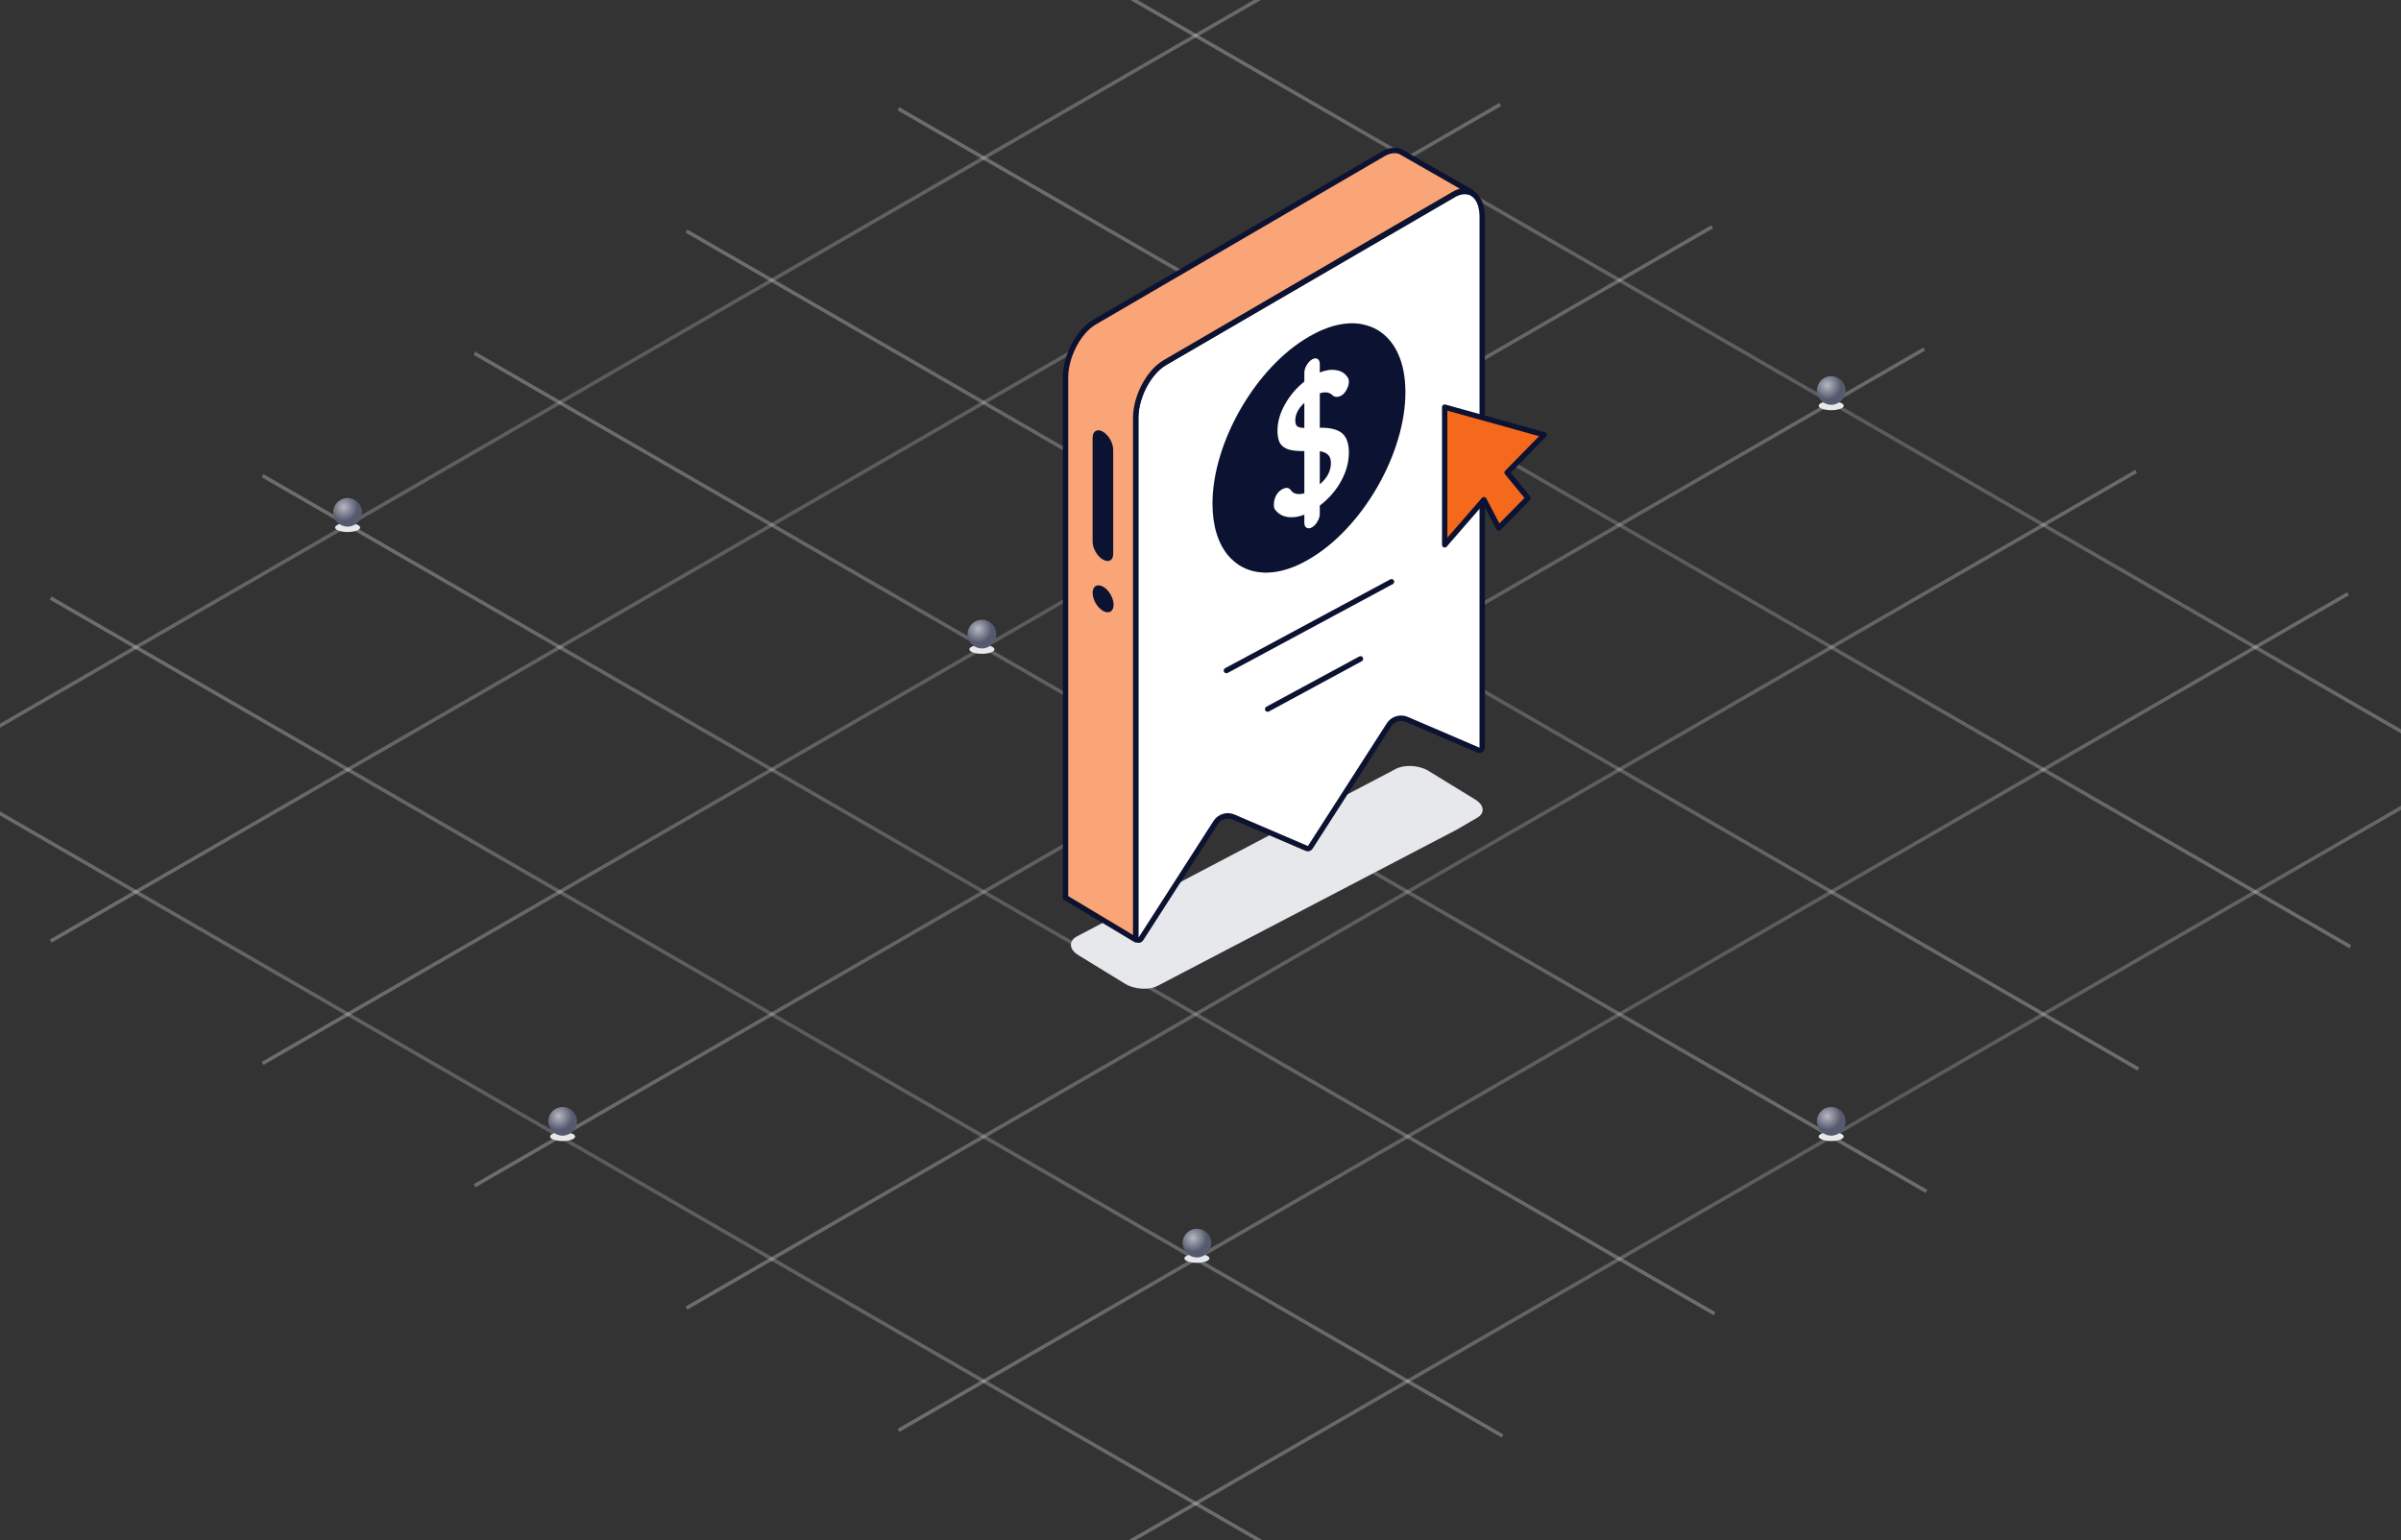 <svg width="670" height="430" viewBox="0 0 670 430" fill="none" xmlns="http://www.w3.org/2000/svg">
<rect x="0" y="0" width="670" height="430" fill="#333333" stroke="none"/>
<g clip-path="url(#clip0_2093_18453)">
<path d="M-45 201.086L-21.213 214.821L37.926 248.96H37.936L97.075 283.108L156.214 317.257L215.353 351.405L274.492 385.544H274.502L333.641 419.692L360.146 435" stroke="url(#paint0_linear_2093_18453)" stroke-opacity="0.3"/>
<path d="M14.139 166.937L37.936 180.672L97.075 214.821L156.214 248.959L215.353 283.108L274.502 317.256L333.642 351.405L392.781 385.544L419.295 400.851" stroke="url(#paint1_linear_2093_18453)" stroke-opacity="0.3"/>
<path d="M73.278 132.789L97.075 146.524L156.214 180.672L215.353 214.821L274.493 248.959H274.503L333.642 283.108L392.781 317.257L451.92 351.405L478.434 366.713" stroke="url(#paint2_linear_2093_18453)" stroke-opacity="0.3"/>
<path d="M132.417 98.641H132.427L156.214 112.386L215.354 146.524L274.503 180.673L333.642 214.821L392.781 248.96L451.92 283.109L511.059 317.257L537.573 332.565" stroke="url(#paint3_linear_2093_18453)" stroke-opacity="0.3"/>
<path d="M191.566 64.501L215.353 78.237L274.502 112.385L333.642 146.524L392.781 180.672L451.92 214.821L511.059 248.959L570.208 283.108L596.712 298.416" stroke="url(#paint4_linear_2093_18453)" stroke-opacity="0.3"/>
<path d="M250.706 30.353L274.503 44.088L333.642 78.237L392.781 112.385L451.92 146.524L511.059 180.672L570.208 214.821L629.347 248.96L655.861 264.267" stroke="url(#paint5_linear_2093_18453)" stroke-opacity="0.3"/>
<path d="M309.844 -3.796L333.641 9.939L392.78 44.088L451.919 78.236L511.059 112.385H511.068L570.208 146.523L629.347 180.672L688.486 214.821L715 230.128" stroke="url(#paint6_linear_2093_18453)" stroke-opacity="0.3"/>
<path d="M714.363 199.881L688.486 214.821L629.347 248.959L570.208 283.108L511.059 317.256L451.919 351.405L392.78 385.544L333.641 419.692L309.844 433.427" stroke="url(#paint7_linear_2093_18453)" stroke-opacity="0.3"/>
<path d="M655.224 165.733L629.347 180.672L570.208 214.821L511.059 248.959L451.92 283.108L392.781 317.257L333.642 351.405L274.503 385.544H274.493L250.706 399.289" stroke="url(#paint8_linear_2093_18453)" stroke-opacity="0.3"/>
<path d="M596.085 131.584L570.208 146.523L511.059 180.672L451.92 214.82L392.781 248.959L333.642 283.108L274.502 317.256L215.353 351.405L191.566 365.14" stroke="url(#paint9_linear_2093_18453)" stroke-opacity="0.3"/>
<path d="M536.936 97.436L511.069 112.386H511.059L451.92 146.524L392.781 180.673L333.641 214.822L274.502 248.96H274.492L215.353 283.109L156.214 317.257L132.427 330.992" stroke="url(#paint10_linear_2093_18453)" stroke-opacity="0.3"/>
<path d="M477.797 63.297L451.92 78.237L392.781 112.385L333.642 146.524L274.503 180.672L215.353 214.821L156.214 248.96L97.075 283.108L73.278 296.843" stroke="url(#paint11_linear_2093_18453)" stroke-opacity="0.3"/>
<path d="M418.658 29.149L392.781 44.088L333.642 78.237L274.502 112.385L215.353 146.524L156.214 180.673L97.075 214.821L37.936 248.96H37.926L14.139 262.705" stroke="url(#paint12_linear_2093_18453)" stroke-opacity="0.3"/>
<path d="M359.519 -5L333.641 9.939L274.502 44.088L215.353 78.237L156.214 112.385L97.075 146.524L37.936 180.672L-21.213 214.821L-45 228.556" stroke="url(#paint13_linear_2093_18453)" stroke-opacity="0.3"/>
<g style="mix-blend-mode:multiply">
<ellipse cx="334" cy="351.25" rx="3.5" ry="1.25" fill="#E7E8EB"/>
</g>
<circle cx="334" cy="347" r="4" fill="url(#paint14_radial_2093_18453)"/>
<g style="mix-blend-mode:multiply">
<ellipse cx="157" cy="317.25" rx="3.5" ry="1.25" fill="#E7E8EB"/>
</g>
<circle cx="157" cy="313" r="4" fill="url(#paint15_radial_2093_18453)"/>
<g style="mix-blend-mode:multiply">
<ellipse cx="511" cy="317.25" rx="3.5" ry="1.25" fill="#E7E8EB"/>
</g>
<circle cx="511" cy="313" r="4" fill="url(#paint16_radial_2093_18453)"/>
<g style="mix-blend-mode:multiply">
<ellipse cx="511" cy="113.25" rx="3.5" ry="1.25" fill="#E7E8EB"/>
</g>
<circle cx="511" cy="109" r="4" fill="url(#paint17_radial_2093_18453)"/>
<g style="mix-blend-mode:multiply">
<ellipse cx="274" cy="181.25" rx="3.5" ry="1.25" fill="#E7E8EB"/>
</g>
<circle cx="274" cy="177" r="4" fill="url(#paint18_radial_2093_18453)"/>
<g style="mix-blend-mode:multiply">
<ellipse cx="97" cy="147.25" rx="3.5" ry="1.25" fill="#E7E8EB"/>
</g>
<circle cx="97" cy="143" r="4" fill="url(#paint19_radial_2093_18453)"/>
</g>
<path d="M298.841 263.772C298.841 264.781 299.617 265.867 301.091 266.72L314.124 274.711C316.839 276.262 320.873 276.417 323.2 275.098L406.603 231.531L412.189 228.273C413.275 227.652 413.74 226.876 413.74 226.023C413.74 225.014 412.965 223.928 411.491 223.075L398.458 215.085C395.82 213.533 391.708 213.378 389.381 214.697L300.392 261.445C299.306 262.065 298.841 262.919 298.841 263.772Z" fill="#E7E8EB"/>
<path d="M316.916 116.685V261.636C316.916 262.431 317.953 262.736 318.383 262.067L339.267 229.561C340.319 227.923 342.401 227.286 344.19 228.053L364.644 236.83C365.002 236.983 365.418 236.856 365.628 236.528L387.614 202.306C388.667 200.668 390.748 200.031 392.537 200.798L412.5 209.364C413.026 209.59 413.611 209.204 413.611 208.632V60.536C413.611 57.51 412.68 55.338 411.206 54.252L410.586 53.864C409.189 53.243 407.483 53.321 405.621 54.407L395.613 60.225L325.062 101.247C320.485 103.885 316.916 110.789 316.916 116.685Z" fill="white" stroke="#0C1231" stroke-width="1.5" stroke-linecap="round" stroke-linejoin="round"/>
<path d="M353.733 197.937L379.641 183.915" stroke="#0C1231" stroke-width="1.5" stroke-linecap="round" stroke-linejoin="round"/>
<path d="M342.226 187.179L388.299 162.387" stroke="#0C1231" stroke-width="1.5" stroke-linecap="round" stroke-linejoin="round"/>
<path d="M338.344 140.599C338.344 146.883 339.973 151.77 342.688 155.029C343.619 156.115 344.705 157.046 345.869 157.821L346.567 158.209C351.377 160.847 358.049 160.381 365.263 156.115C380.158 147.504 392.183 126.635 392.183 109.491C392.183 100.957 389.235 94.984 384.425 92.114C383.106 91.338 381.555 90.795 380.003 90.484C375.814 89.709 370.694 90.795 365.263 93.975C350.446 102.509 338.344 123.455 338.344 140.599Z" fill="#0C1231"/>
<path d="M368.285 119.396C371.159 119.351 373.23 119.859 374.498 120.921C375.767 121.982 376.401 123.783 376.401 126.324C376.401 129.014 375.676 131.674 374.227 134.305C372.777 136.935 370.796 139.214 368.285 141.142V143.429C368.285 144.117 368.078 144.819 367.664 145.537C367.25 146.284 366.745 146.829 366.15 147.173C365.554 147.517 365.037 147.562 364.597 147.308C364.182 147.068 363.975 146.605 363.975 145.918V143.676C362.293 144.318 360.713 144.528 359.238 144.303C357.788 144.064 356.636 143.369 355.782 142.219C355.575 141.92 355.471 141.486 355.471 140.918C355.471 139.992 355.666 139.147 356.054 138.385C356.468 137.608 357.012 137.025 357.685 136.636C358.254 136.307 358.746 136.158 359.16 136.188C359.574 136.218 359.937 136.442 360.248 136.86C360.584 137.354 361.076 137.682 361.723 137.847C362.396 137.966 363.147 137.922 363.975 137.712V125.92C362.085 125.935 360.597 125.778 359.51 125.449C358.448 125.076 357.672 124.493 357.18 123.701C356.714 122.864 356.481 121.698 356.481 120.203C356.481 117.812 357.167 115.383 358.539 112.917C359.911 110.451 361.723 108.314 363.975 106.505V104.084C363.975 103.397 364.182 102.694 364.597 101.977C365.037 101.214 365.554 100.661 366.15 100.318C366.745 99.974 367.25 99.937 367.664 100.206C368.078 100.445 368.285 100.908 368.285 101.596V103.972C369.968 103.299 371.482 103.083 372.829 103.322C374.201 103.516 375.262 104.159 376.013 105.25C376.272 105.579 376.401 105.997 376.401 106.505C376.401 107.223 376.194 107.97 375.78 108.747C375.391 109.509 374.9 110.062 374.304 110.406C373.864 110.66 373.411 110.787 372.945 110.787C372.479 110.757 372.117 110.608 371.858 110.339C370.978 109.472 369.787 109.293 368.285 109.801V119.396ZM361.451 117.334C361.451 118.111 361.62 118.656 361.956 118.97C362.318 119.269 362.992 119.434 363.975 119.463V112.469C363.173 113.171 362.551 113.948 362.111 114.8C361.671 115.622 361.451 116.467 361.451 117.334ZM368.285 135.179C370.356 133.445 371.392 131.457 371.392 129.216C371.392 128.229 371.133 127.482 370.615 126.974C370.123 126.451 369.347 126.107 368.285 125.942V135.179Z" fill="white"/>
<path d="M297.33 105.414V250.555L316.917 262.311V116.685C316.917 110.712 320.563 103.885 324.985 101.247L395.659 60.03L405.667 54.211C407.529 53.125 409.235 52.97 410.632 53.668L391.744 42.863L390.813 42.32C389.494 41.777 387.787 41.932 386.003 42.941L305.321 89.976C300.899 92.614 297.33 99.518 297.33 105.414Z" fill="#F9A577" stroke="#0C1231" stroke-width="1.5" stroke-linecap="round" stroke-linejoin="round"/>
<path d="M305.739 168.35C304.604 166.383 304.616 164.251 305.766 163.586C306.916 162.922 308.769 163.978 309.904 165.945C311.04 167.911 311.028 170.044 309.877 170.708C308.727 171.372 306.874 170.316 305.739 168.35Z" fill="#0C1231"/>
<path d="M307.763 156.189C306.134 155.258 304.892 153.008 304.892 151.146V122.21C304.892 120.348 306.211 119.572 307.763 120.503C309.392 121.434 310.633 123.684 310.633 125.546V154.482C310.711 156.422 309.392 157.12 307.763 156.189Z" fill="#0C1231"/>
<path d="M430.911 121.37L403.142 113.646L403.143 152.085L414.089 139.486L418.219 147.368L426.413 139.039L420.565 131.91L430.911 121.37Z" fill="#F5691C" stroke="#0C1231" stroke-width="1.5" stroke-linecap="round" stroke-linejoin="round"/>
<defs>
<linearGradient id="paint0_linear_2093_18453" x1="364" y1="435" x2="-14.426" y2="226.21" gradientUnits="userSpaceOnUse">
<stop offset="0.064" stop-color="#F3F3F4"/>
<stop offset="0.528" stop-color="#B7B8C2"/>
<stop offset="1" stop-color="#F3F3F4"/>
</linearGradient>
<linearGradient id="paint1_linear_2093_18453" x1="423.149" y1="400.851" x2="44.718" y2="192.053" gradientUnits="userSpaceOnUse">
<stop offset="0.064" stop-color="#F3F3F4"/>
<stop offset="0.528" stop-color="#B7B8C2"/>
<stop offset="1" stop-color="#F3F3F4"/>
</linearGradient>
<linearGradient id="paint2_linear_2093_18453" x1="482.288" y1="366.713" x2="103.85" y2="157.919" gradientUnits="userSpaceOnUse">
<stop offset="0.064" stop-color="#F3F3F4"/>
<stop offset="0.528" stop-color="#B7B8C2"/>
<stop offset="1" stop-color="#F3F3F4"/>
</linearGradient>
<linearGradient id="paint3_linear_2093_18453" x1="541.428" y1="332.565" x2="162.989" y2="123.771" gradientUnits="userSpaceOnUse">
<stop offset="0.064" stop-color="#F3F3F4"/>
<stop offset="0.528" stop-color="#B7B8C2"/>
<stop offset="1" stop-color="#F3F3F4"/>
</linearGradient>
<linearGradient id="paint4_linear_2093_18453" x1="600.566" y1="298.416" x2="222.14" y2="89.625" gradientUnits="userSpaceOnUse">
<stop offset="0.064" stop-color="#F3F3F4"/>
<stop offset="0.528" stop-color="#B7B8C2"/>
<stop offset="1" stop-color="#F3F3F4"/>
</linearGradient>
<linearGradient id="paint5_linear_2093_18453" x1="659.716" y1="264.267" x2="281.285" y2="55.469" gradientUnits="userSpaceOnUse">
<stop offset="0.064" stop-color="#F3F3F4"/>
<stop offset="0.528" stop-color="#B7B8C2"/>
<stop offset="1" stop-color="#F3F3F4"/>
</linearGradient>
<linearGradient id="paint6_linear_2093_18453" x1="718.854" y1="230.128" x2="340.416" y2="21.335" gradientUnits="userSpaceOnUse">
<stop offset="0.064" stop-color="#F3F3F4"/>
<stop offset="0.528" stop-color="#B7B8C2"/>
<stop offset="1" stop-color="#F3F3F4"/>
</linearGradient>
<linearGradient id="paint7_linear_2093_18453" x1="768.236" y1="167.514" x2="320.099" y2="438.462" gradientUnits="userSpaceOnUse">
<stop offset="0.064" stop-color="#F3F3F4"/>
<stop offset="0.528" stop-color="#B7B8C2"/>
<stop offset="1" stop-color="#F3F3F4"/>
</linearGradient>
<linearGradient id="paint8_linear_2093_18453" x1="709.097" y1="133.364" x2="260.95" y2="404.307" gradientUnits="userSpaceOnUse">
<stop offset="0.064" stop-color="#F3F3F4"/>
<stop offset="0.528" stop-color="#B7B8C2"/>
<stop offset="1" stop-color="#F3F3F4"/>
</linearGradient>
<linearGradient id="paint9_linear_2093_18453" x1="649.958" y1="99.215" x2="201.811" y2="370.158" gradientUnits="userSpaceOnUse">
<stop offset="0.064" stop-color="#F3F3F4"/>
<stop offset="0.528" stop-color="#B7B8C2"/>
<stop offset="1" stop-color="#F3F3F4"/>
</linearGradient>
<linearGradient id="paint10_linear_2093_18453" x1="590.808" y1="65.068" x2="142.666" y2="336.001" gradientUnits="userSpaceOnUse">
<stop offset="0.064" stop-color="#F3F3F4"/>
<stop offset="0.528" stop-color="#B7B8C2"/>
<stop offset="1" stop-color="#F3F3F4"/>
</linearGradient>
<linearGradient id="paint11_linear_2093_18453" x1="531.67" y1="30.93" x2="83.533" y2="301.878" gradientUnits="userSpaceOnUse">
<stop offset="0.064" stop-color="#F3F3F4"/>
<stop offset="0.528" stop-color="#B7B8C2"/>
<stop offset="1" stop-color="#F3F3F4"/>
</linearGradient>
<linearGradient id="paint12_linear_2093_18453" x1="472.531" y1="-3.22" x2="24.384" y2="267.723" gradientUnits="userSpaceOnUse">
<stop offset="0.064" stop-color="#F3F3F4"/>
<stop offset="0.528" stop-color="#B7B8C2"/>
<stop offset="1" stop-color="#F3F3F4"/>
</linearGradient>
<linearGradient id="paint13_linear_2093_18453" x1="413.392" y1="-37.369" x2="-34.755" y2="233.574" gradientUnits="userSpaceOnUse">
<stop offset="0.064" stop-color="#F3F3F4"/>
<stop offset="0.528" stop-color="#B7B8C2"/>
<stop offset="1" stop-color="#F3F3F4"/>
</linearGradient>
<radialGradient id="paint14_radial_2093_18453" cx="0" cy="0" r="1" gradientUnits="userSpaceOnUse" gradientTransform="translate(332.909 345.545) rotate(56.889) scale(4.993)">
<stop stop-color="#B7B8C2"/>
<stop offset="0.773" stop-color="#555A6F"/>
</radialGradient>
<radialGradient id="paint15_radial_2093_18453" cx="0" cy="0" r="1" gradientUnits="userSpaceOnUse" gradientTransform="translate(155.909 311.545) rotate(56.889) scale(4.993)">
<stop stop-color="#B7B8C2"/>
<stop offset="0.773" stop-color="#555A6F"/>
</radialGradient>
<radialGradient id="paint16_radial_2093_18453" cx="0" cy="0" r="1" gradientUnits="userSpaceOnUse" gradientTransform="translate(509.909 311.545) rotate(56.889) scale(4.993)">
<stop stop-color="#B7B8C2"/>
<stop offset="0.773" stop-color="#555A6F"/>
</radialGradient>
<radialGradient id="paint17_radial_2093_18453" cx="0" cy="0" r="1" gradientUnits="userSpaceOnUse" gradientTransform="translate(509.909 107.545) rotate(56.889) scale(4.993)">
<stop stop-color="#B7B8C2"/>
<stop offset="0.773" stop-color="#555A6F"/>
</radialGradient>
<radialGradient id="paint18_radial_2093_18453" cx="0" cy="0" r="1" gradientUnits="userSpaceOnUse" gradientTransform="translate(272.909 175.545) rotate(56.889) scale(4.993)">
<stop stop-color="#B7B8C2"/>
<stop offset="0.773" stop-color="#555A6F"/>
</radialGradient>
<radialGradient id="paint19_radial_2093_18453" cx="0" cy="0" r="1" gradientUnits="userSpaceOnUse" gradientTransform="translate(95.909 141.545) rotate(56.889) scale(4.993)">
<stop stop-color="#B7B8C2"/>
<stop offset="0.773" stop-color="#555A6F"/>
</radialGradient>
<clipPath id="clip0_2093_18453">
<rect width="670" height="430" fill="white"/>
</clipPath>
</defs>
</svg>
